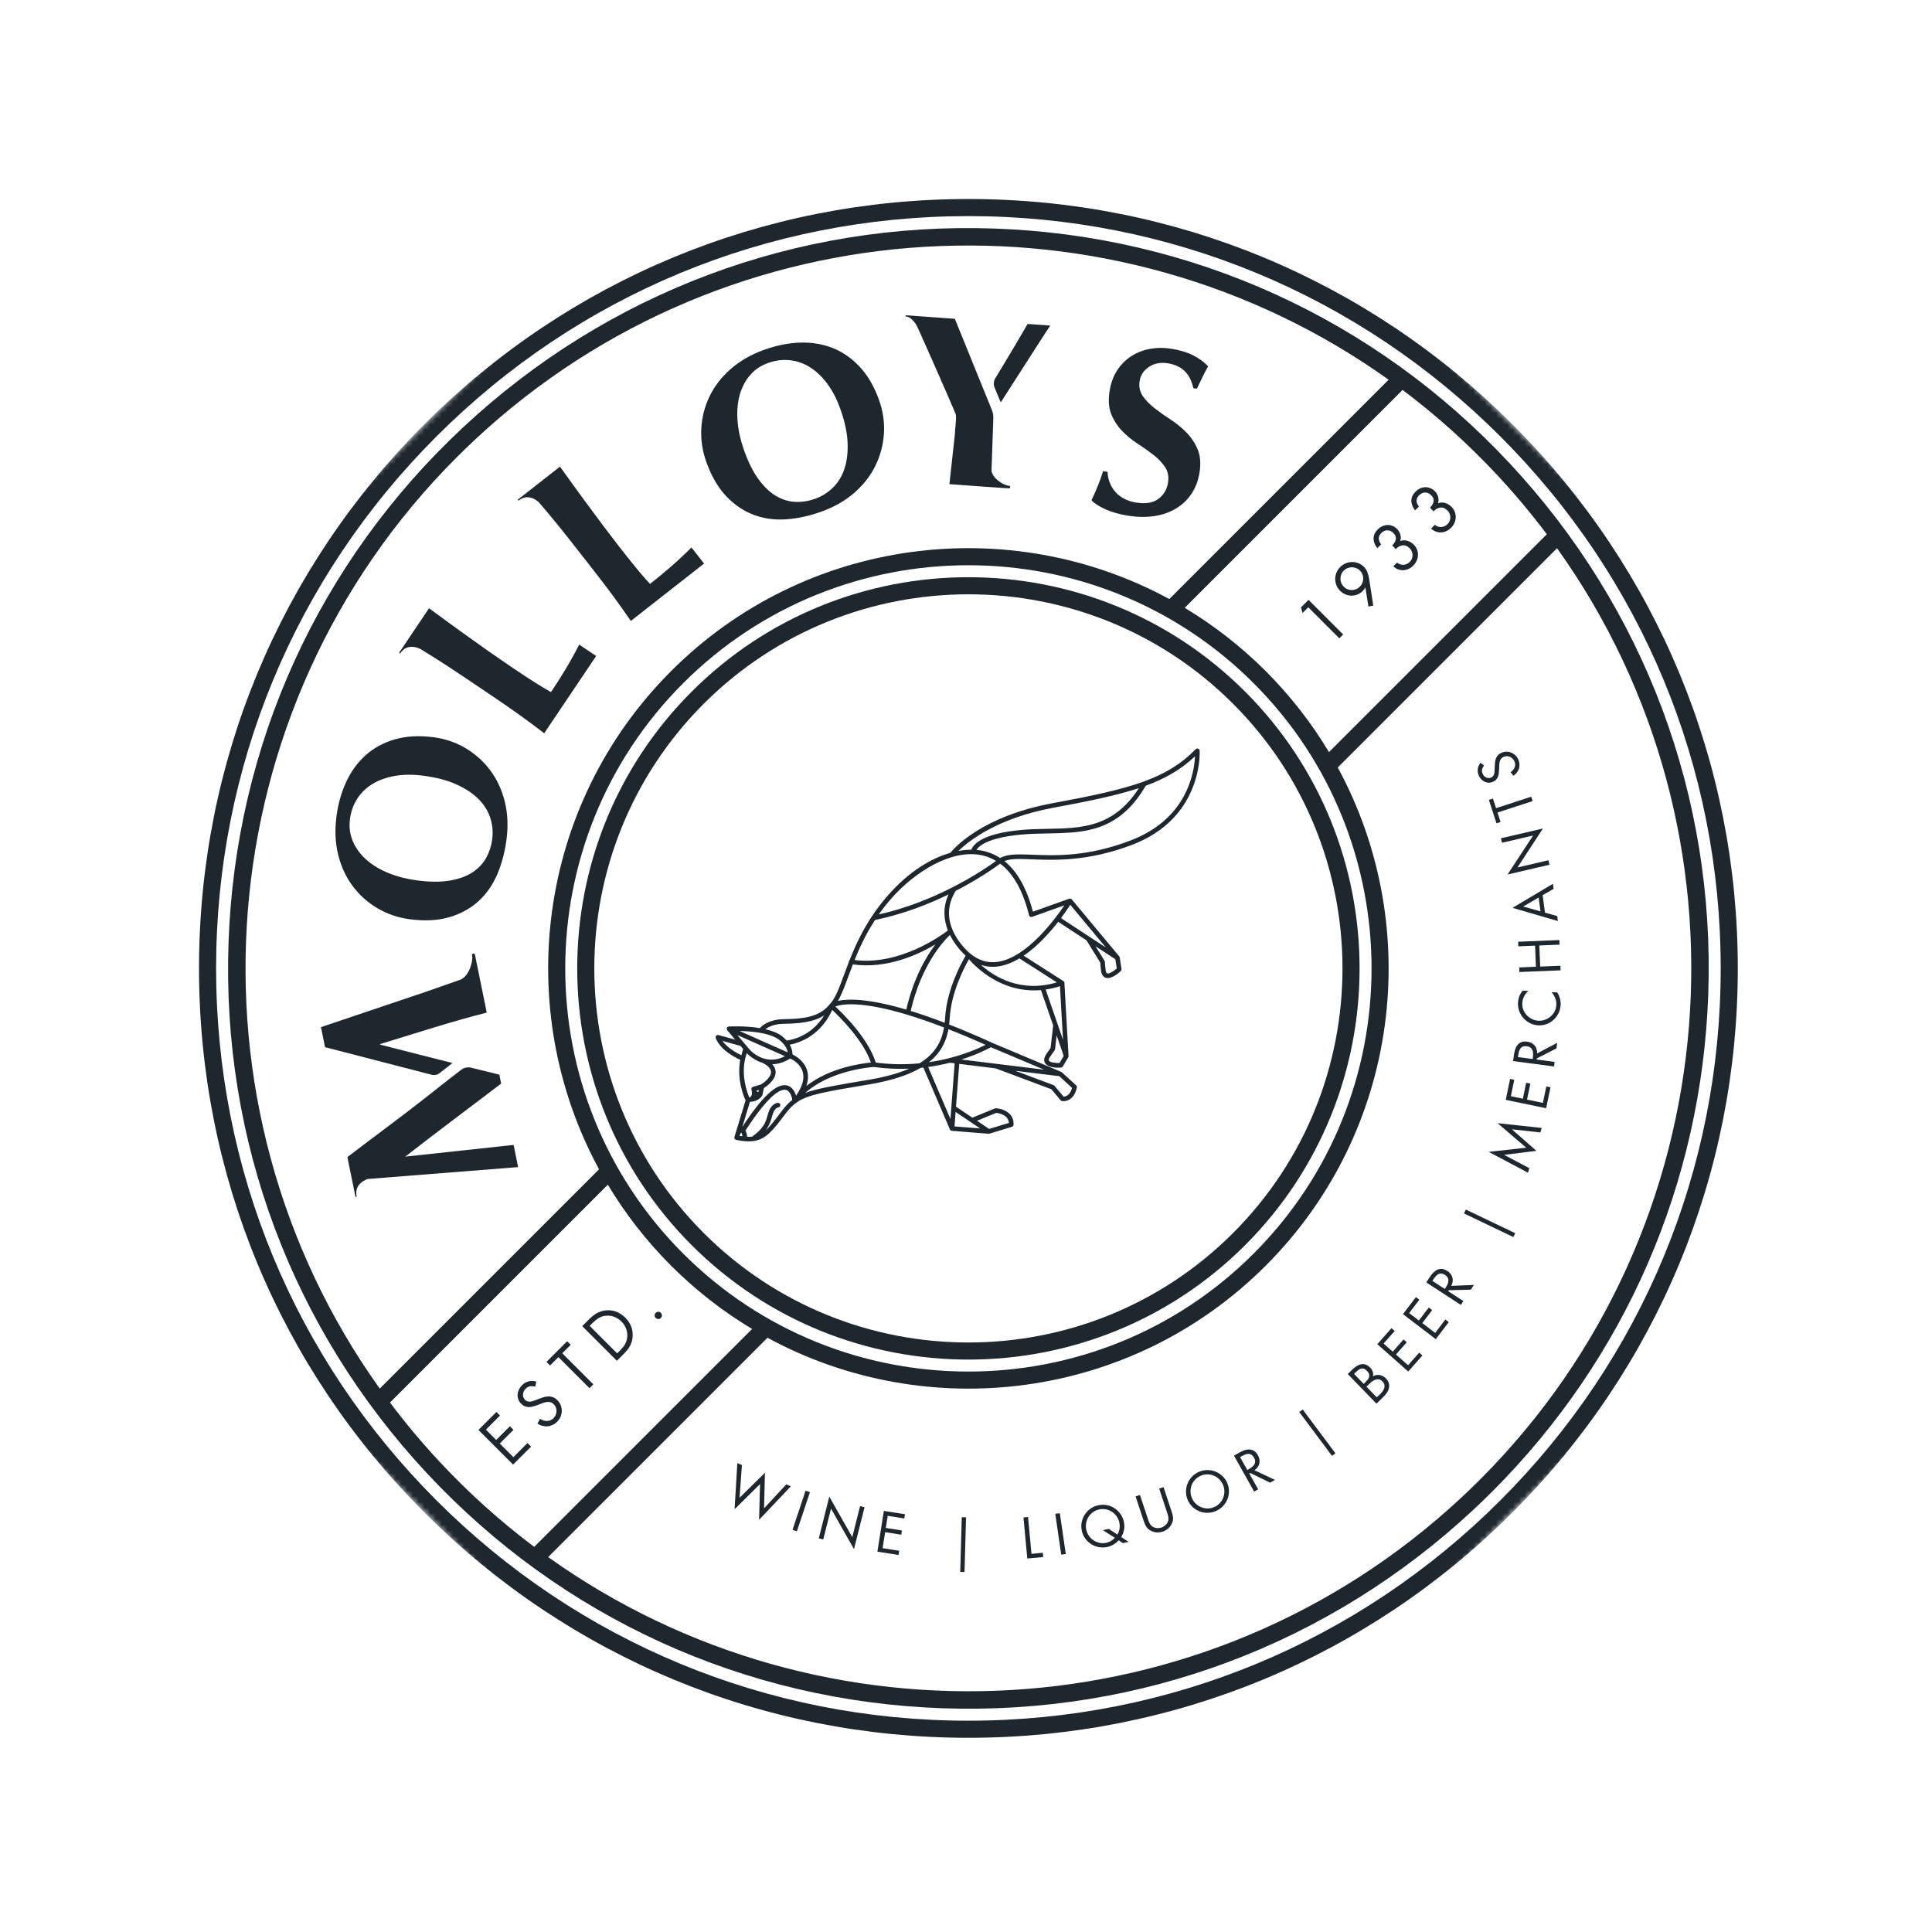 <svg xmlns="http://www.w3.org/2000/svg" fill="none" viewBox="0 0 339 339" height="339" width="339">
<g clip-path="url(#clip0_981_13741)">
<path fill="#1E272E" d="M138.766 260.799L137.965 260.452L134.063 264.671L134.221 258.42L129.765 262.807L130.179 257.074L129.378 256.728L128.894 264.816L133.362 260.401L133.191 266.679L138.766 260.799Z" clip-rule="evenodd" fill-rule="evenodd"></path>
<path fill="#1E272E" d="M141.352 261.568L139.061 268.434L139.826 268.689L142.117 261.823L141.352 261.568Z" clip-rule="evenodd" fill-rule="evenodd"></path>
<path fill="#1E272E" d="M151.694 264.479L150.912 264.282L149.543 269.718L145.514 262.606L143.671 269.922L144.452 270.119L145.815 264.711L149.846 271.815L151.694 264.479Z" clip-rule="evenodd" fill-rule="evenodd"></path>
<path fill="#1E272E" d="M155.086 265.111L153.954 272.26L157.661 272.847L157.779 272.108L154.867 271.647L155.312 268.84L158.138 269.288L158.255 268.548L155.429 268.101L155.765 265.977L158.677 266.438L158.794 265.698L155.086 265.111Z" clip-rule="evenodd" fill-rule="evenodd"></path>
<path fill="#1E272E" d="M168.491 275.812L169.24 275.833L169.509 266.237L168.761 266.216L168.491 275.812Z" clip-rule="evenodd" fill-rule="evenodd"></path>
<path fill="#1E272E" d="M180.387 266.184L179.585 266.259L180.255 273.466L183.046 273.207L182.977 272.461L180.988 272.646L180.387 266.184Z" clip-rule="evenodd" fill-rule="evenodd"></path>
<path fill="#1E272E" d="M185.166 265.632L186.211 272.795L187.009 272.679L185.965 265.516L185.166 265.632Z" clip-rule="evenodd" fill-rule="evenodd"></path>
<path fill="#1E272E" d="M195.918 266.048C196.148 266.37 196.308 266.732 196.398 267.132C196.569 267.893 196.456 268.604 196.061 269.264L194.557 268.264L193.527 268.496L195.617 269.826C195.435 270.038 195.213 270.223 194.949 270.38C194.686 270.537 194.423 270.645 194.162 270.705C193.762 270.795 193.368 270.801 192.98 270.725C192.592 270.648 192.237 270.507 191.915 270.3C191.594 270.094 191.318 269.831 191.089 269.512C190.86 269.193 190.7 268.834 190.611 268.434C190.52 268.034 190.51 267.64 190.58 267.25C190.65 266.86 190.784 266.504 190.983 266.18C191.183 265.856 191.442 265.579 191.76 265.345C192.078 265.114 192.44 264.952 192.846 264.86C193.252 264.769 193.649 264.76 194.036 264.834C194.424 264.908 194.776 265.048 195.096 265.255C195.414 265.462 195.688 265.727 195.918 266.048ZM194.185 264.097C193.695 264.004 193.194 264.014 192.682 264.13C192.176 264.244 191.721 264.446 191.318 264.737C190.914 265.028 190.583 265.378 190.325 265.787C190.066 266.196 189.889 266.645 189.795 267.132C189.701 267.618 189.711 268.114 189.826 268.62C189.939 269.126 190.143 269.579 190.436 269.978C190.729 270.378 191.08 270.704 191.487 270.957C191.896 271.21 192.344 271.381 192.833 271.471C193.322 271.561 193.82 271.549 194.326 271.436C194.682 271.355 195.038 271.211 195.395 271.003C195.751 270.794 196.052 270.549 196.296 270.263L197.029 270.768L198.031 270.543L196.731 269.704C196.988 269.272 197.156 268.834 197.237 268.389C197.317 267.945 197.302 267.476 197.191 266.983C197.077 266.477 196.873 266.023 196.579 265.619C196.285 265.217 195.935 264.885 195.529 264.625C195.123 264.366 194.675 264.19 194.185 264.097Z" clip-rule="evenodd" fill-rule="evenodd"></path>
<path fill="#1E272E" d="M204.749 265.287C204.794 265.42 204.839 265.557 204.886 265.697C204.932 265.837 204.967 265.978 204.992 266.122C205.015 266.266 205.025 266.408 205.022 266.551C205.019 266.694 204.989 266.835 204.935 266.975C204.841 267.222 204.689 267.439 204.478 267.626C204.267 267.814 204.037 267.95 203.789 268.033C203.533 268.117 203.258 268.145 202.963 268.119C202.667 268.092 202.408 267.998 202.186 267.835C202.071 267.752 201.972 267.655 201.887 267.545C201.804 267.435 201.731 267.315 201.668 267.188C201.606 267.06 201.552 266.929 201.508 266.796C201.463 266.662 201.42 266.531 201.378 266.404L200.022 262.313L199.256 262.566L200.682 266.867C200.746 267.062 200.816 267.246 200.891 267.42C200.965 267.595 201.052 267.756 201.152 267.905C201.252 268.054 201.371 268.188 201.508 268.307C201.645 268.427 201.814 268.535 202.015 268.63C202.322 268.785 202.652 268.869 203.004 268.884C203.356 268.899 203.696 268.852 204.024 268.744C204.37 268.628 204.683 268.45 204.964 268.209C205.245 267.968 205.462 267.68 205.614 267.346C205.701 267.162 205.762 266.984 205.796 266.811C205.83 266.638 205.84 266.466 205.827 266.295C205.814 266.123 205.786 265.953 205.743 265.781C205.7 265.611 205.647 265.431 205.584 265.243L204.159 260.942L203.394 261.195L204.749 265.287Z" clip-rule="evenodd" fill-rule="evenodd"></path>
<path fill="#1E272E" d="M214.577 260.488C214.743 260.862 214.83 261.246 214.837 261.639C214.843 262.031 214.78 262.406 214.645 262.765C214.51 263.122 214.31 263.448 214.045 263.742C213.779 264.035 213.46 264.265 213.086 264.431C212.712 264.598 212.327 264.682 211.931 264.683C211.536 264.684 211.16 264.615 210.803 264.476C210.448 264.336 210.126 264.133 209.839 263.865C209.551 263.597 209.324 263.277 209.157 262.902C208.99 262.528 208.903 262.143 208.894 261.747C208.887 261.352 208.949 260.975 209.081 260.619C209.212 260.263 209.412 259.939 209.678 259.649C209.944 259.358 210.268 259.129 210.648 258.959C211.028 258.79 211.415 258.703 211.81 258.699C212.203 258.695 212.577 258.764 212.93 258.904C213.284 259.045 213.605 259.25 213.894 259.521C214.182 259.792 214.41 260.114 214.577 260.488ZM211.8 257.947C211.303 257.955 210.818 258.064 210.343 258.275C209.87 258.486 209.464 258.774 209.125 259.138C208.787 259.503 208.53 259.911 208.357 260.363C208.184 260.815 208.099 261.289 208.102 261.785C208.106 262.28 208.213 262.766 208.424 263.239C208.635 263.713 208.923 264.116 209.29 264.451C209.656 264.786 210.064 265.036 210.513 265.204C210.963 265.372 211.436 265.451 211.934 265.443C212.431 265.436 212.917 265.326 213.39 265.115C213.864 264.904 214.27 264.617 214.608 264.252C214.947 263.888 215.204 263.482 215.38 263.036C215.556 262.59 215.643 262.119 215.639 261.623C215.635 261.127 215.528 260.643 215.317 260.169C215.106 259.695 214.817 259.292 214.451 258.957C214.086 258.623 213.676 258.369 213.224 258.196C212.772 258.022 212.297 257.939 211.8 257.947Z" clip-rule="evenodd" fill-rule="evenodd"></path>
<path fill="#1E272E" d="M220.043 255.79C220.182 256.036 220.246 256.258 220.237 256.458C220.228 256.657 220.17 256.84 220.065 257.005C219.96 257.171 219.82 257.319 219.643 257.451C219.468 257.583 219.28 257.704 219.079 257.817L218.861 257.94L217.588 255.671L217.797 255.553C218.009 255.435 218.218 255.332 218.423 255.246C218.628 255.16 218.826 255.114 219.016 255.106C219.206 255.099 219.389 255.146 219.564 255.25C219.74 255.353 219.899 255.533 220.043 255.79ZM219.222 254.335C218.935 254.328 218.64 254.377 218.337 254.485C218.035 254.593 217.732 254.732 217.431 254.9L216.518 255.412L220.061 261.725L220.764 261.33L219.209 258.559L219.384 258.46L222.848 260.16L223.711 259.676L220.114 257.974C220.58 257.654 220.866 257.259 220.972 256.788C221.079 256.317 220.994 255.836 220.718 255.345C220.518 254.988 220.29 254.732 220.035 254.578C219.78 254.424 219.509 254.344 219.222 254.335Z" clip-rule="evenodd" fill-rule="evenodd"></path>
<path fill="#1E272E" d="M233.726 255.455L234.326 255.007L228.578 247.318L227.978 247.766L233.726 255.455Z" clip-rule="evenodd" fill-rule="evenodd"></path>
<path fill="#1E272E" d="M242.916 242.988C242.958 243.187 242.949 243.383 242.889 243.574C242.829 243.766 242.733 243.951 242.599 244.13C242.464 244.309 242.317 244.476 242.156 244.632L241.576 245.192L239.761 243.316L240.264 242.828C240.42 242.677 240.593 242.531 240.78 242.389C240.968 242.248 241.161 242.143 241.359 242.077C241.557 242.01 241.759 241.994 241.964 242.032C242.169 242.069 242.37 242.189 242.566 242.391C242.758 242.589 242.874 242.787 242.916 242.988ZM237.584 241.067L237.811 240.848C237.991 240.674 238.162 240.524 238.324 240.398C238.487 240.272 238.65 240.187 238.814 240.144C238.977 240.101 239.145 240.109 239.316 240.166C239.487 240.223 239.668 240.35 239.859 240.548C240.055 240.75 240.178 240.941 240.227 241.121C240.276 241.3 240.275 241.474 240.222 241.64C240.17 241.807 240.077 241.97 239.946 242.128C239.815 242.287 239.666 242.445 239.5 242.606L239.28 242.82L237.584 241.067ZM242.112 241.281C241.911 241.243 241.709 241.242 241.503 241.274C241.3 241.307 241.102 241.381 240.91 241.495C240.969 241.207 240.956 240.936 240.873 240.683C240.788 240.431 240.643 240.198 240.439 239.987C240.181 239.721 239.918 239.542 239.653 239.452C239.387 239.361 239.122 239.338 238.857 239.381C238.591 239.424 238.33 239.526 238.075 239.684C237.818 239.843 237.573 240.036 237.339 240.263L236.483 241.091L241.518 246.291L242.725 245.122C242.982 244.874 243.198 244.613 243.372 244.343C243.547 244.072 243.662 243.795 243.719 243.513C243.775 243.231 243.763 242.951 243.681 242.674C243.6 242.396 243.435 242.129 243.185 241.871C243.034 241.715 242.867 241.587 242.685 241.487C242.504 241.387 242.313 241.318 242.112 241.281Z" clip-rule="evenodd" fill-rule="evenodd"></path>
<path fill="#1E272E" d="M247.071 239.552L244.941 237.67L246.836 235.526L246.275 235.03L244.38 237.174L242.769 235.751L244.72 233.542L244.159 233.046L241.674 235.859L247.098 240.652L249.583 237.839L249.022 237.343L247.071 239.552Z" clip-rule="evenodd" fill-rule="evenodd"></path>
<path fill="#1E272E" d="M251.824 233.879L249.563 232.157L251.297 229.882L250.701 229.428L248.967 231.703L247.257 230.401L249.042 228.056L248.446 227.602L246.172 230.588L251.931 234.974L254.205 231.988L253.61 231.534L251.824 233.879Z" clip-rule="evenodd" fill-rule="evenodd"></path>
<path fill="#1E272E" d="M253.65 225.964L253.514 226.173L251.334 224.753L251.465 224.552C251.597 224.349 251.735 224.161 251.877 223.99C252.019 223.819 252.172 223.685 252.337 223.591C252.503 223.496 252.686 223.453 252.89 223.464C253.093 223.474 253.318 223.559 253.565 223.72C253.801 223.874 253.961 224.041 254.046 224.222C254.13 224.404 254.164 224.591 254.147 224.787C254.131 224.982 254.075 225.179 253.981 225.377C253.886 225.576 253.776 225.771 253.65 225.964ZM254.85 224.174C254.727 223.707 254.428 223.321 253.957 223.013C253.613 222.79 253.293 222.669 252.995 222.65C252.698 222.632 252.42 222.686 252.163 222.812C251.905 222.939 251.667 223.12 251.448 223.355C251.229 223.591 251.026 223.854 250.837 224.144L250.266 225.02L256.332 228.971L256.772 228.295L254.109 226.561L254.219 226.392L258.076 226.292L258.616 225.464L254.64 225.624C254.904 225.123 254.974 224.64 254.85 224.174Z" clip-rule="evenodd" fill-rule="evenodd"></path>
<path fill="#1E272E" d="M256.882 212.917L265.541 217.06L265.865 216.383L257.204 212.241L256.882 212.917Z" clip-rule="evenodd" fill-rule="evenodd"></path>
<path fill="#1E272E" d="M267.804 201.384L261.222 202.115L268.105 205.765L268.347 204.976L263.941 202.648L263.946 202.63L269.593 201.934L265.313 198.179L265.319 198.16L270.272 198.709L270.515 197.919L262.77 197.076L267.804 201.384Z" clip-rule="evenodd" fill-rule="evenodd"></path>
<path fill="#1E272E" d="M270.725 193.518L267.943 192.94L268.526 190.139L267.792 189.986L267.21 192.787L265.105 192.35L265.704 189.465L264.972 189.311L264.208 192.987L271.295 194.46L272.058 190.785L271.325 190.633L270.725 193.518Z" clip-rule="evenodd" fill-rule="evenodd"></path>
<path fill="#1E272E" d="M268.903 184.298C268.973 184.482 269.007 184.683 269.007 184.903C269.007 185.122 268.992 185.346 268.962 185.574L268.929 185.821L266.35 185.48L266.381 185.242C266.413 185.001 266.457 184.773 266.51 184.557C266.565 184.342 266.647 184.155 266.754 183.999C266.862 183.842 267.01 183.725 267.198 183.646C267.386 183.568 267.626 183.548 267.918 183.586C268.197 183.623 268.414 183.705 268.568 183.832C268.722 183.959 268.834 184.115 268.903 184.298ZM269.274 183.442C268.96 183.074 268.525 182.853 267.967 182.779C267.56 182.725 267.219 182.754 266.943 182.867C266.667 182.978 266.439 183.147 266.261 183.371C266.083 183.597 265.946 183.863 265.851 184.17C265.755 184.476 265.685 184.801 265.639 185.144L265.501 186.181L272.677 187.132L272.784 186.332L269.633 185.915L269.66 185.715L273.097 183.963L273.226 182.982L269.708 184.84C269.731 184.275 269.586 183.809 269.274 183.442Z" clip-rule="evenodd" fill-rule="evenodd"></path>
<path fill="#1E272E" d="M272.884 175.123C273.042 175.512 273.109 175.911 273.088 176.32C273.068 176.723 272.968 177.099 272.787 177.449C272.606 177.799 272.371 178.099 272.082 178.35C271.794 178.602 271.466 178.795 271.097 178.931C270.729 179.066 270.346 179.124 269.949 179.103C269.552 179.084 269.178 178.988 268.824 178.816C268.471 178.645 268.163 178.421 267.902 178.145C267.641 177.869 267.437 177.55 267.292 177.186C267.147 176.824 267.084 176.441 267.104 176.038C267.126 175.617 267.231 175.219 267.419 174.848C267.608 174.476 267.86 174.154 268.174 173.881L267.177 173.831C266.672 174.44 266.399 175.147 266.359 175.953C266.333 176.471 266.408 176.963 266.583 177.43C266.758 177.897 267.008 178.31 267.332 178.669C267.657 179.028 268.043 179.318 268.49 179.539C268.937 179.76 269.42 179.884 269.938 179.91C270.449 179.936 270.934 179.86 271.395 179.681C271.857 179.502 272.263 179.251 272.616 178.925C272.969 178.6 273.254 178.214 273.472 177.767C273.689 177.32 273.812 176.841 273.838 176.329C273.857 175.946 273.813 175.565 273.708 175.188C273.602 174.812 273.445 174.461 273.237 174.137L272.24 174.086C272.513 174.388 272.727 174.734 272.884 175.123Z" clip-rule="evenodd" fill-rule="evenodd"></path>
<path fill="#1E272E" d="M269.503 169.631L266.568 169.752L266.6 170.557L273.833 170.261L273.8 169.455L270.251 169.601L270.1 165.898L273.648 165.752L273.615 164.946L266.382 165.243L266.416 166.049L269.351 165.928L269.503 169.631Z" clip-rule="evenodd" fill-rule="evenodd"></path>
<path fill="#1E272E" d="M267.266 159.066L269.982 157.486L270.303 159.914L267.266 159.066ZM273.239 160.735L271.088 160.139L270.682 157.074L272.607 155.958L272.49 155.073L265.398 159.295L273.356 161.611L273.239 160.735Z" clip-rule="evenodd" fill-rule="evenodd"></path>
<path fill="#1E272E" d="M271.877 151.733L271.694 150.947L266.262 152.212L270.733 145.375L263.364 147.091L263.547 147.876L269.007 146.605L264.528 153.444L271.877 151.733Z" clip-rule="evenodd" fill-rule="evenodd"></path>
<path fill="#1E272E" d="M262.757 142.571L268.929 140.563L268.679 139.796L262.508 141.805L261.962 140.125L261.249 140.356L262.585 144.464L263.298 144.233L262.757 142.571Z" clip-rule="evenodd" fill-rule="evenodd"></path>
<path fill="#1E272E" d="M261.148 137.334C261.399 137.35 261.655 137.304 261.917 137.199C262.16 137.099 262.353 136.976 262.497 136.827C262.64 136.679 262.75 136.512 262.826 136.325C262.903 136.139 262.955 135.937 262.983 135.718C263.011 135.499 263.03 135.274 263.04 135.041L263.052 134.56C263.06 134.378 263.071 134.196 263.085 134.019C263.099 133.841 263.132 133.673 263.186 133.516C263.24 133.359 263.321 133.218 263.428 133.092C263.536 132.964 263.687 132.861 263.882 132.782C264.072 132.705 264.263 132.673 264.454 132.684C264.646 132.696 264.825 132.743 264.993 132.823C265.16 132.903 265.31 133.013 265.443 133.153C265.576 133.293 265.678 133.451 265.75 133.629C265.823 133.807 265.858 133.986 265.855 134.166C265.853 134.347 265.819 134.519 265.753 134.68C265.687 134.841 265.595 134.991 265.475 135.13C265.355 135.268 265.214 135.384 265.051 135.478L265.552 136.124C265.792 135.964 265.993 135.779 266.156 135.568C266.318 135.356 266.439 135.13 266.516 134.888C266.594 134.645 266.627 134.391 266.616 134.126C266.605 133.861 266.545 133.596 266.437 133.329C266.318 133.039 266.154 132.787 265.945 132.576C265.734 132.364 265.498 132.199 265.236 132.082C264.974 131.964 264.694 131.901 264.397 131.894C264.101 131.887 263.804 131.943 263.508 132.064C263.241 132.172 263.029 132.309 262.871 132.473C262.714 132.637 262.593 132.823 262.507 133.03C262.422 133.238 262.364 133.46 262.333 133.697C262.302 133.935 262.283 134.182 262.277 134.44L262.262 134.964C262.255 135.099 262.246 135.24 262.238 135.389C262.229 135.537 262.204 135.679 262.162 135.813C262.12 135.948 262.058 136.071 261.976 136.185C261.894 136.297 261.782 136.382 261.639 136.44C261.486 136.503 261.333 136.531 261.181 136.523C261.03 136.516 260.887 136.479 260.752 136.412C260.619 136.346 260.499 136.256 260.395 136.143C260.29 136.031 260.207 135.9 260.147 135.751C260.032 135.467 260.001 135.212 260.058 134.985C260.114 134.758 260.23 134.53 260.406 134.299L259.781 133.859C259.522 134.171 259.363 134.516 259.305 134.891C259.247 135.268 259.295 135.642 259.446 136.016C259.548 136.265 259.684 136.486 259.856 136.678C260.028 136.871 260.223 137.025 260.442 137.14C260.661 137.254 260.897 137.319 261.148 137.334Z" clip-rule="evenodd" fill-rule="evenodd"></path>
<mask height="382" width="382" y="-21" x="-21" maskUnits="userSpaceOnUse" style="mask-type:luminance" id="mask0_981_13741">
<path fill="white" d="M-21 169.922L169.922 -21L360.844 169.922L169.922 360.844L-21 169.922Z"></path>
</mask>
<g mask="url(#mask0_981_13741)">
<path fill="#1E272E" d="M301.924 169.922C301.924 205.181 288.194 238.33 263.262 263.262C238.33 288.194 205.181 301.924 169.922 301.924C134.662 301.924 101.514 288.193 76.582 263.262C51.651 238.33 37.92 205.181 37.919 169.922C37.92 134.663 51.65 101.514 76.582 76.582C101.514 51.65 134.662 37.92 169.922 37.919C205.181 37.92 238.33 51.65 263.262 76.582C288.193 101.514 301.924 134.663 301.924 169.922ZM169.922 34.92C133.861 34.919 99.959 48.962 74.461 74.461C48.962 99.96 34.92 133.861 34.92 169.922C34.919 205.982 48.962 239.884 74.461 265.383C99.959 290.881 133.861 304.924 169.922 304.924C205.983 304.924 239.885 290.882 265.383 265.383C290.882 239.885 304.924 205.982 304.924 169.922C304.924 133.862 290.882 99.959 265.383 74.461C239.885 48.962 205.982 34.919 169.922 34.92Z" clip-rule="evenodd" fill-rule="evenodd"></path>
</g>
<path fill="#1E272E" d="M262.73 83.376C265.841 86.712 268.731 90.176 271.413 93.743L233.188 131.968C230.149 126.9 226.451 122.119 222.087 117.755C217.723 113.391 212.943 109.694 207.874 106.654L246.107 68.421C251.98 72.834 257.549 77.82 262.73 83.376ZM259.694 259.613C258.642 260.665 257.563 261.707 256.467 262.73C211.616 304.555 144.271 307.561 96.185 273.213L134.669 234.73C162.646 249.931 198.454 245.72 222.087 222.087C245.72 198.453 249.931 162.646 234.73 134.669L273.208 96.191C308.837 146.028 303.816 215.497 259.694 259.613ZM77.112 256.466C74.001 253.13 71.111 249.666 68.429 246.098L106.654 207.874C109.694 212.943 113.391 217.723 117.755 222.087C122.119 226.451 126.9 230.149 131.968 233.188L93.736 271.421C87.862 267.007 82.293 262.023 77.112 256.466ZM219.966 119.876C247.561 147.471 247.56 192.371 219.966 219.965C192.371 247.56 147.471 247.56 119.876 219.966C92.281 192.371 92.281 147.471 119.876 119.876C147.471 92.281 192.371 92.281 219.966 119.876ZM80.148 80.228C81.2 79.177 82.279 78.134 83.375 77.112C128.227 35.287 195.572 32.281 243.657 66.628L205.174 105.112C177.195 89.911 141.388 94.121 117.755 117.755C94.122 141.388 89.91 177.196 105.112 205.173L66.634 243.651C31.005 193.815 36.029 124.348 80.148 80.228ZM174.455 40.1C139.778 38.889 106.706 51.254 81.33 74.918C55.946 98.575 41.311 130.711 40.1 165.388C38.89 200.064 51.255 233.137 74.918 258.512C98.582 283.888 130.712 298.531 165.388 299.742C200.064 300.953 233.137 288.588 258.512 264.924C259.65 263.864 260.762 262.79 261.856 261.696C285.172 238.38 298.585 207.577 299.742 174.454C300.953 139.778 288.588 106.706 264.924 81.329C241.26 55.953 209.131 41.311 174.455 40.1Z" clip-rule="evenodd" fill-rule="evenodd"></path>
<path fill="#1E272E" d="M216.358 216.358C190.752 241.964 149.089 241.964 123.484 216.359C97.879 190.753 97.879 149.091 123.484 123.485C149.09 97.879 190.753 97.879 216.358 123.485C241.963 149.09 241.963 190.753 216.358 216.358ZM121.363 121.364C94.588 148.139 94.588 191.705 121.363 218.48C148.138 245.255 191.704 245.255 218.479 218.48C245.254 191.704 245.254 148.138 218.48 121.364C191.704 94.588 148.138 94.588 121.363 121.364Z" clip-rule="evenodd" fill-rule="evenodd"></path>
<path fill="#1E272E" d="M90.031 256.982L93.183 253.83L92.555 253.202L90.08 255.677L87.693 253.29L90.096 250.888L89.467 250.259L87.065 252.662L85.259 250.856L87.733 248.381L87.105 247.752L83.953 250.904L90.031 256.982Z" clip-rule="evenodd" fill-rule="evenodd"></path>
<path fill="#1E272E" d="M96.275 245.024C96.008 245.027 95.739 245.067 95.465 245.141C95.191 245.217 94.911 245.31 94.626 245.423L94.046 245.649C93.895 245.703 93.737 245.759 93.57 245.818C93.404 245.877 93.237 245.915 93.071 245.931C92.904 245.947 92.74 245.936 92.579 245.899C92.418 245.861 92.273 245.778 92.144 245.649C92.004 245.509 91.903 245.355 91.841 245.185C91.779 245.016 91.754 244.843 91.765 244.666C91.775 244.488 91.819 244.317 91.894 244.15C91.969 243.983 92.074 243.833 92.208 243.698C92.466 243.44 92.732 243.29 93.006 243.247C93.28 243.204 93.584 243.226 93.917 243.311L94.11 242.424C93.648 242.285 93.199 242.27 92.76 242.38C92.322 242.49 91.933 242.715 91.595 243.053C91.369 243.279 91.191 243.53 91.059 243.807C90.928 244.084 90.85 244.369 90.825 244.661C90.802 244.954 90.839 245.242 90.939 245.524C91.038 245.807 91.206 246.065 91.443 246.302C91.663 246.522 91.887 246.677 92.115 246.765C92.343 246.854 92.578 246.897 92.817 246.894C93.056 246.892 93.302 246.855 93.554 246.785C93.807 246.716 94.062 246.632 94.32 246.536L94.852 246.326C95.056 246.251 95.259 246.18 95.46 246.112C95.662 246.045 95.861 246.005 96.057 245.991C96.254 245.978 96.445 246.001 96.634 246.06C96.822 246.12 97.004 246.237 97.182 246.415C97.354 246.587 97.477 246.78 97.552 246.995C97.628 247.21 97.66 247.428 97.649 247.648C97.638 247.869 97.587 248.084 97.496 248.293C97.405 248.503 97.278 248.688 97.117 248.849C96.956 249.011 96.776 249.132 96.577 249.212C96.379 249.292 96.176 249.334 95.969 249.336C95.762 249.339 95.555 249.307 95.347 249.241C95.141 249.173 94.949 249.073 94.771 248.938L94.296 249.784C94.581 249.972 94.877 250.107 95.183 250.187C95.489 250.268 95.793 250.295 96.093 250.268C96.394 250.241 96.687 250.16 96.972 250.026C97.257 249.892 97.52 249.703 97.762 249.462C98.025 249.198 98.225 248.902 98.359 248.575C98.493 248.247 98.564 247.913 98.572 247.572C98.58 247.23 98.52 246.897 98.391 246.567C98.261 246.24 98.063 245.942 97.794 245.673C97.552 245.432 97.305 245.262 97.053 245.166C96.8 245.069 96.541 245.022 96.275 245.024Z" clip-rule="evenodd" fill-rule="evenodd"></path>
<path fill="#1E272E" d="M96.517 239.597L97.984 238.13L103.434 243.58L104.111 242.903L98.661 237.453L100.144 235.97L99.516 235.341L95.889 238.969L96.517 239.597Z" clip-rule="evenodd" fill-rule="evenodd"></path>
<path fill="#1E272E" d="M109.824 233.046C110.004 233.479 110.086 233.94 110.07 234.429C110.059 234.697 110.022 234.948 109.957 235.178C109.893 235.409 109.804 235.627 109.691 235.831C109.578 236.036 109.444 236.232 109.288 236.419C109.132 236.608 108.963 236.793 108.78 236.976L108.288 237.468L103.467 232.647L103.959 232.155C104.319 231.795 104.69 231.497 105.072 231.261C105.453 231.024 105.908 230.89 106.434 230.858C106.929 230.826 107.4 230.902 107.849 231.088C108.297 231.273 108.696 231.54 109.046 231.89C109.384 232.228 109.644 232.613 109.824 233.046ZM106.41 229.915C106.082 229.941 105.777 229.999 105.495 230.087C105.213 230.176 104.948 230.291 104.701 230.43C104.454 230.57 104.216 230.736 103.988 230.927C103.759 231.117 103.532 231.325 103.306 231.551L102.162 232.695L108.24 238.773L109.368 237.645C109.605 237.408 109.82 237.174 110.013 236.943C110.207 236.713 110.373 236.471 110.513 236.218C110.652 235.966 110.764 235.698 110.847 235.416C110.931 235.134 110.983 234.821 111.004 234.477C111.042 233.837 110.951 233.246 110.731 232.703C110.511 232.161 110.177 231.666 109.731 231.221C109.274 230.764 108.769 230.419 108.216 230.188C107.663 229.958 107.06 229.866 106.41 229.915Z" clip-rule="evenodd" fill-rule="evenodd"></path>
<path fill="#1E272E" d="M115.056 230.362C114.933 230.485 114.87 230.634 114.867 230.809C114.865 230.983 114.925 231.132 115.049 231.256C115.173 231.38 115.324 231.443 115.504 231.446C115.684 231.448 115.836 231.388 115.959 231.264C116.083 231.141 116.144 230.989 116.141 230.809C116.138 230.629 116.075 230.477 115.951 230.353C115.827 230.23 115.679 230.169 115.504 230.172C115.33 230.175 115.18 230.238 115.056 230.362Z" clip-rule="evenodd" fill-rule="evenodd"></path>
<path fill="#1E272E" d="M228.548 107.566L229.556 106.558L235.006 112.008L235.683 111.331L229.605 105.253L228.275 106.583L228.548 107.566Z" clip-rule="evenodd" fill-rule="evenodd"></path>
<path fill="#1E272E" d="M239.064 100.784C239.158 101.029 239.204 101.278 239.201 101.534C239.199 101.789 239.147 102.039 239.048 102.283C238.949 102.528 238.802 102.747 238.609 102.941C238.41 103.14 238.188 103.288 237.944 103.388C237.699 103.487 237.449 103.538 237.194 103.541C236.939 103.543 236.69 103.496 236.448 103.4C236.206 103.303 235.986 103.155 235.787 102.956C235.594 102.763 235.447 102.544 235.348 102.3C235.249 102.055 235.199 101.804 235.199 101.546C235.199 101.288 235.247 101.036 235.344 100.788C235.44 100.54 235.588 100.318 235.787 100.119C235.981 99.925 236.201 99.78 236.448 99.683C236.695 99.587 236.948 99.538 237.206 99.539C237.464 99.538 237.716 99.587 237.964 99.683C238.211 99.781 238.431 99.925 238.625 100.119C238.824 100.318 238.97 100.54 239.064 100.784ZM237.242 98.616C236.863 98.618 236.493 98.694 236.13 98.842C235.767 98.989 235.443 99.205 235.158 99.49C234.873 99.775 234.657 100.099 234.51 100.462C234.362 100.824 234.286 101.195 234.284 101.574C234.281 101.953 234.35 102.322 234.489 102.683C234.629 103.043 234.844 103.367 235.134 103.658C235.408 103.932 235.718 104.142 236.061 104.287C236.405 104.432 236.757 104.507 237.117 104.512C237.477 104.518 237.829 104.453 238.173 104.319C238.517 104.184 238.829 103.978 239.108 103.698C239.199 103.607 239.283 103.51 239.358 103.407C239.434 103.305 239.498 103.201 239.552 103.093L239.584 103.094L240.108 106.423L240.962 106.261L240.221 101.489C240.156 101.113 240.06 100.751 239.93 100.401C239.802 100.053 239.6 99.74 239.326 99.466C239.036 99.176 238.71 98.961 238.351 98.821C237.991 98.681 237.621 98.613 237.242 98.616Z" clip-rule="evenodd" fill-rule="evenodd"></path>
<path fill="#1E272E" d="M245.693 94.935C245.816 94.564 245.823 94.186 245.713 93.802C245.603 93.419 245.414 93.092 245.145 92.823C244.898 92.576 244.628 92.395 244.335 92.279C244.042 92.164 243.746 92.11 243.448 92.118C243.149 92.126 242.854 92.195 242.561 92.327C242.269 92.459 242.001 92.646 241.759 92.888C241.259 93.387 241.012 93.928 241.017 94.508C241.023 95.089 241.243 95.644 241.678 96.176L242.348 95.507C242.084 95.191 241.946 94.859 241.932 94.512C241.919 94.166 242.066 93.839 242.372 93.533C242.695 93.21 243.049 93.049 243.436 93.049C243.823 93.049 244.178 93.21 244.5 93.532C244.693 93.726 244.82 93.917 244.879 94.105C244.938 94.293 244.948 94.479 244.911 94.661C244.874 94.844 244.799 95.024 244.686 95.201C244.572 95.379 244.438 95.55 244.283 95.717L244.911 96.346C245.272 95.965 245.669 95.746 246.104 95.693C246.539 95.64 246.95 95.805 247.337 96.192C247.504 96.359 247.632 96.546 247.72 96.752C247.809 96.96 247.855 97.172 247.857 97.39C247.86 97.607 247.821 97.821 247.741 98.031C247.66 98.24 247.536 98.428 247.37 98.595C247.213 98.751 247.042 98.872 246.854 98.958C246.665 99.043 246.473 99.092 246.273 99.103C246.075 99.114 245.877 99.088 245.681 99.026C245.485 98.965 245.306 98.859 245.145 98.708L244.484 99.369C244.742 99.616 245.022 99.795 245.326 99.905C245.629 100.015 245.936 100.063 246.245 100.05C246.554 100.036 246.858 99.962 247.156 99.824C247.454 99.687 247.726 99.495 247.974 99.248C248.232 98.99 248.432 98.701 248.575 98.381C248.717 98.062 248.794 97.737 248.804 97.41C248.815 97.082 248.76 96.758 248.639 96.439C248.518 96.119 248.323 95.824 248.055 95.556C247.743 95.244 247.379 95.022 246.962 94.891C246.546 94.76 246.123 94.774 245.693 94.935Z" clip-rule="evenodd" fill-rule="evenodd"></path>
<path fill="#1E272E" d="M252.322 88.306C252.445 87.936 252.452 87.558 252.342 87.174C252.232 86.79 252.043 86.463 251.774 86.194C251.527 85.947 251.256 85.766 250.964 85.65C250.671 85.535 250.375 85.481 250.077 85.489C249.778 85.497 249.483 85.567 249.19 85.698C248.898 85.83 248.63 86.017 248.388 86.259C247.888 86.758 247.641 87.299 247.646 87.879C247.652 88.46 247.872 89.015 248.307 89.547L248.976 88.878C248.713 88.562 248.575 88.23 248.561 87.883C248.548 87.537 248.695 87.21 249.001 86.904C249.323 86.581 249.678 86.421 250.065 86.42C250.452 86.42 250.807 86.581 251.129 86.903C251.322 87.097 251.449 87.288 251.508 87.476C251.567 87.665 251.577 87.85 251.54 88.032C251.503 88.215 251.427 88.395 251.315 88.572C251.201 88.75 251.067 88.922 250.912 89.088L251.54 89.717C251.9 89.336 252.298 89.118 252.733 89.064C253.168 89.011 253.579 89.177 253.966 89.564C254.133 89.73 254.261 89.917 254.349 90.124C254.438 90.331 254.484 90.544 254.486 90.761C254.488 90.978 254.449 91.192 254.37 91.402C254.289 91.611 254.165 91.799 253.998 91.966C253.842 92.122 253.67 92.243 253.483 92.329C253.294 92.415 253.102 92.463 252.902 92.474C252.704 92.485 252.505 92.459 252.31 92.398C252.114 92.336 251.935 92.23 251.774 92.079L251.113 92.74C251.371 92.987 251.651 93.166 251.955 93.276C252.258 93.386 252.564 93.434 252.874 93.421C253.183 93.407 253.487 93.333 253.785 93.195C254.083 93.058 254.355 92.866 254.603 92.619C254.861 92.361 255.061 92.072 255.204 91.752C255.346 91.433 255.423 91.108 255.433 90.781C255.444 90.454 255.389 90.129 255.268 89.81C255.147 89.49 254.952 89.195 254.684 88.927C254.372 88.615 254.008 88.393 253.591 88.262C253.175 88.131 252.752 88.145 252.322 88.306Z" clip-rule="evenodd" fill-rule="evenodd"></path>
<path fill="#1E272E" d="M208.553 137.911C206.801 142.347 203.372 145.566 198.361 147.48C190.825 150.359 185.205 150.137 181.101 149.975C178.605 149.877 176.762 149.815 175.509 150.556C174.645 149.992 173.707 149.585 172.694 149.338C172.274 149.235 171.813 149.167 171.328 149.127C171.769 148.423 173.397 146.954 179.35 146.428C180.849 146.295 182.367 146.267 183.835 146.241C188.952 146.146 193.843 146.058 198.033 141.868C199.086 140.815 200.093 139.496 201.05 137.861C204.538 136.581 207.253 135.001 209.686 132.707C209.634 133.804 209.409 135.746 208.553 137.911ZM180.566 160.596C180.593 160.707 180.666 160.8 180.767 160.855C180.868 160.909 180.986 160.918 181.094 160.879L186.762 158.855C185.061 161.38 180.222 167.91 175.211 168.747C173.401 169.049 171.722 168.564 170.221 167.305L170.219 167.304L170.214 167.299C170.198 167.287 168.628 166.013 167.541 164C166.124 161.376 166.177 158.792 167.685 156.319C171.85 154.176 174.687 152.14 175.491 151.542C177.795 153.259 179.498 156.284 180.566 160.596ZM194.037 166.253L186.168 161.1C186.918 160.098 187.477 159.259 187.797 158.76L194.037 166.253ZM195.952 169.932C195.428 170.393 194.627 170.919 194.264 170.797C194.106 170.743 194.035 170.489 194.004 170.287C193.934 169.844 193.862 168.77 193.862 168.758C193.858 168.693 193.837 168.629 193.802 168.573L192.233 166.038L195.705 168.312L195.952 169.932ZM185.44 172.374C179.106 174.265 174.484 171.413 172.103 169.299C173.131 169.646 174.214 169.733 175.345 169.544C176.553 169.342 177.739 168.845 178.873 168.17L185.44 172.374ZM186.521 182.443L183.474 173.629C184.283 173.512 185.121 173.32 185.987 173.044L186.521 182.443ZM186.646 185.279L185.903 186.527C185.188 186.547 184.249 186.425 184.055 186.111C183.968 185.969 184.076 185.729 184.182 185.552C184.412 185.168 185.045 184.297 185.051 184.288C185.092 184.232 185.118 184.167 185.126 184.097L185.408 181.697L186.646 185.279ZM169.439 167.694C168.719 168.904 166.124 173.579 165.839 178.589C165.822 178.885 165.797 179.176 165.765 179.463C163.548 178.614 161.566 177.931 159.795 177.385C161.64 169.374 165.47 165.206 166.679 164.055C167.587 165.88 168.885 167.186 169.439 167.694ZM172.934 183.335C171.495 184.068 167.918 185.667 162.999 186.382C163.318 186.127 163.612 185.867 163.878 185.6C165.395 184.083 166.096 182.366 166.42 180.589C168.404 181.368 170.562 182.271 172.934 183.335ZM183.216 187.694L182.245 187.575L168.682 185.907C171.463 185.029 173.299 184.069 173.863 183.755L183.216 187.694ZM188.109 190.877C187.727 192.283 186.936 192.42 186.62 192.417L185.027 190.521C184.983 190.468 184.925 190.427 184.86 190.402L178.136 187.884L183.885 188.591L185.876 188.835L188.109 190.877ZM166.771 196.343L162.855 187.215C164.239 187.024 165.525 186.765 166.692 186.471C166.701 186.473 166.708 186.479 166.718 186.48L167.508 186.577L166.771 196.343ZM171.986 198.005L167.483 197.647L167.675 195.109L171.986 198.005ZM153.663 186.443C152.365 182.244 147.972 177.909 146.564 176.599C147.636 176.194 150.965 175.564 159.199 178.051C159.209 178.054 159.217 178.061 159.228 178.063C159.232 178.064 159.237 178.062 159.241 178.063C161.113 178.629 163.24 179.36 165.649 180.287C165.216 182.789 164.056 184.916 161.342 186.578C159.01 186.802 156.43 186.809 153.663 186.443ZM152.304 189.489C146.647 190.432 143.44 190.967 141.291 191.773C145.695 187.834 152.626 187.263 153.313 187.216C155.504 187.522 157.585 187.598 159.526 187.517C157.68 188.324 155.319 188.986 152.304 189.489ZM138.101 190.456C136.29 190.017 133.716 192.414 130.242 197.76L131.6 193.301C131.656 193.322 131.713 193.334 131.775 193.328C132.624 193.25 133.137 192.914 133.43 192.622C133.669 192.382 133.762 192.172 133.769 192.153C133.776 192.136 133.775 192.12 133.78 192.103C133.782 192.094 133.791 192.089 133.792 192.08L134.039 190.916C134.269 190.769 134.71 190.466 135.127 190.049C135.64 189.536 136.113 188.855 136.099 188.091C136.091 187.606 135.888 187.154 135.507 186.738C136.46 186.722 137.523 186.442 138.661 185.733C139.169 185.972 140.471 186.707 140.857 188.098C141.184 189.279 140.787 190.671 139.68 192.245C139.463 191.55 139.014 190.677 138.101 190.456ZM139.035 192.988C138.325 193.533 137.721 194.203 137.077 195.069C135.974 196.548 135.154 197.609 134.356 198.322C135.008 197.475 135.227 196.733 135.423 196.048C135.52 195.709 135.611 195.39 135.744 195.079C135.833 194.894 136.174 194.356 136.559 194.317C136.781 194.295 136.942 194.097 136.92 193.875C136.898 193.653 136.7 193.491 136.478 193.513C135.571 193.604 135.069 194.619 135.008 194.746C134.848 195.118 134.745 195.478 134.646 195.826C134.332 196.922 134.031 197.961 131.969 199.449C131.697 199.478 131.407 199.482 131.096 199.466C131.068 199.154 130.995 198.716 130.807 198.372C135.098 191.725 137.096 191.045 137.909 191.241C138.611 191.41 138.93 192.406 139.035 192.988ZM130.27 199.384C130.108 199.362 129.945 199.337 129.771 199.305L129.852 199.038L129.855 199.035C129.907 198.934 129.997 198.798 130.077 198.733C130.081 198.736 130.083 198.741 130.088 198.744C130.09 198.745 130.092 198.745 130.094 198.746C130.18 198.891 130.237 199.138 130.27 199.384ZM133.143 191.242L133.06 191.638C133.017 191.633 132.971 191.621 132.929 191.596C132.855 191.553 132.792 191.474 132.741 191.361L133.143 191.242ZM130.729 185.838L131.024 184.796C131.388 185.166 132.403 186.079 133.855 186.513C133.863 186.518 133.868 186.526 133.877 186.53C134.805 187.02 135.281 187.55 135.292 188.104C135.308 189.033 134.043 189.978 133.513 190.29L132.13 190.7L132.128 190.701H132.125C132.116 190.704 132.11 190.71 132.101 190.714C132.061 190.73 132.022 190.748 131.99 190.775C131.978 190.783 131.972 190.795 131.963 190.804C131.936 190.83 131.912 190.857 131.894 190.89C131.886 190.905 131.882 190.921 131.876 190.936C131.863 190.967 131.852 190.997 131.847 191.03C131.845 191.05 131.847 191.069 131.847 191.089C131.847 191.112 131.842 191.133 131.847 191.156C131.849 191.174 131.855 191.188 131.858 191.205L131.859 191.207C132.166 192.198 131.615 192.534 131.556 192.565C131.534 192.576 131.517 192.594 131.498 192.608C131.134 191.778 130.056 188.953 130.729 185.838ZM126.769 182.646L129.926 183.517L130.391 184.065L130.081 185.159C128.191 184.26 127.229 183.292 126.769 182.646ZM131.489 184.113L129.376 181.615L137.742 185.327C134.158 187.169 131.603 184.246 131.489 184.113ZM133.35 181.22C133.38 181.23 133.409 181.235 133.439 181.237C134.724 181.467 135.947 181.846 136.74 182.468C137.075 182.731 137.331 182.99 137.535 183.239C137.548 183.261 137.568 183.275 137.584 183.294C138.009 183.83 138.166 184.31 138.22 184.656L129.767 180.905C130.783 180.925 132.09 181.001 133.35 181.22ZM137.426 179.644C140.092 179.598 142.645 179.423 144.618 178.164C143.616 179.783 141.619 182.009 138.047 182.594C137.827 182.343 137.564 182.088 137.24 181.833C136.491 181.245 135.434 180.856 134.303 180.594C134.833 180.189 135.82 179.673 137.426 179.644ZM146.027 177.206C147.372 178.469 151.504 182.569 152.817 186.443C151.103 186.602 145.578 187.35 141.48 190.559C141.81 189.605 141.865 188.71 141.636 187.883C141.169 186.199 139.686 185.327 139.051 185.022C139.059 184.651 138.985 184.03 138.57 183.314C143.338 182.354 145.397 178.649 146.027 177.206ZM148.857 171.324C149.1 170.664 149.36 169.959 149.646 169.221C155.498 170.041 160.937 167.607 164.132 165.71C162.451 167.93 160.296 171.643 159.021 177.151C152.24 175.147 148.73 175.244 147.025 175.622C147.677 174.52 148.221 173.055 148.857 171.324ZM153.543 161.422C158.416 160.425 162.84 158.694 166.435 156.943C165.371 159.3 165.621 161.477 166.326 163.261C164.991 164.278 157.764 169.441 149.951 168.45C150.815 166.298 151.928 163.893 153.543 161.422ZM156.437 157.613C160.561 152.939 167.124 148.807 172.502 150.123C173.313 150.321 174.069 150.639 174.777 151.064C173.757 151.809 171.088 153.662 167.315 155.603C167.253 155.616 167.199 155.646 167.149 155.687C163.626 157.486 159.166 159.345 154.197 160.456C154.862 159.51 155.604 158.559 156.437 157.613ZM184.832 141.732C191.176 140.558 195.974 139.564 199.844 138.283C195.386 145.215 189.762 145.323 183.82 145.432C182.337 145.46 180.806 145.488 179.278 145.622C172.26 146.243 170.758 148.202 170.441 149.093C169.735 149.093 168.977 149.162 168.177 149.308C170.016 147.521 175.049 143.544 184.832 141.732ZM174.795 195.275C175.209 195.317 176.915 195.578 177.034 197.032L173.558 198.088L171.426 196.655L174.795 195.275ZM200.656 137.147C196.655 138.597 191.596 139.658 184.685 140.938C172.211 143.248 167.361 148.885 166.755 149.644C163.432 150.588 159.572 152.83 155.831 157.078C154.737 158.32 153.798 159.568 152.983 160.799C152.956 160.828 152.935 160.86 152.919 160.895C151.15 163.584 149.972 166.191 149.065 168.49C149.005 168.548 148.958 168.62 148.943 168.709C148.939 168.736 148.945 168.762 148.946 168.789C148.636 169.583 148.358 170.339 148.099 171.046C147.235 173.395 146.552 175.251 145.579 176.224C145.574 176.229 145.572 176.236 145.567 176.242C145.562 176.246 145.559 176.252 145.554 176.257C143.712 178.539 140.778 178.777 137.412 178.837C134.989 178.879 133.75 179.933 133.32 180.397C130.728 179.968 128.07 180.106 127.897 180.116C127.744 180.125 127.609 180.219 127.548 180.36C127.508 180.454 127.519 180.553 127.551 180.647C127.559 180.676 127.572 180.701 127.587 180.728C127.598 180.744 127.598 180.766 127.611 180.781L129.001 182.423L126.08 181.618C125.942 181.58 125.794 181.619 125.69 181.72L125.687 181.723C125.587 181.823 125.547 181.97 125.582 182.108C125.605 182.197 126.175 184.249 129.886 185.962C129.255 189.405 130.495 192.379 130.823 193.08L128.867 199.498C128.834 199.607 128.848 199.724 128.906 199.822C128.964 199.92 129.061 199.989 129.172 200.012C130.344 200.256 131.286 200.328 132.103 200.232C132.153 200.235 132.203 200.228 132.253 200.212C134.344 199.904 135.597 198.406 137.725 195.551C138.346 194.717 138.919 194.082 139.61 193.566C139.62 193.563 139.631 193.561 139.642 193.556C139.673 193.542 139.699 193.521 139.726 193.499C139.735 193.49 139.748 193.486 139.757 193.477C139.768 193.467 139.777 193.456 139.786 193.445C139.79 193.44 139.793 193.435 139.797 193.431C141.77 192.065 144.779 191.563 152.437 190.286C156.535 189.603 159.458 188.597 161.542 187.375C161.703 187.359 161.861 187.339 162.02 187.321L166.679 198.178C166.69 198.204 166.709 198.226 166.725 198.249C166.733 198.26 166.738 198.274 166.748 198.285C166.78 198.321 166.818 198.352 166.86 198.374C166.87 198.379 166.881 198.381 166.891 198.385C166.926 198.4 166.962 198.412 167.001 198.416C167.007 198.417 167.012 198.421 167.018 198.421L173.46 198.933C173.477 198.935 173.492 198.927 173.508 198.926C173.542 198.925 173.576 198.927 173.609 198.917L177.558 197.717C177.623 197.698 177.681 197.663 177.726 197.617C177.796 197.548 177.839 197.454 177.844 197.352C177.957 195.212 175.873 194.525 174.755 194.461C174.695 194.458 174.635 194.468 174.579 194.491L170.618 196.113L167.745 194.183L168.311 186.676L174.702 187.462L184.477 191.123L186.107 193.062C186.166 193.132 186.247 193.181 186.337 193.199C186.351 193.202 187.3 193.376 188.087 192.589C188.443 192.233 188.766 191.681 188.954 190.828C188.985 190.687 188.938 190.54 188.832 190.443L186.325 188.152C186.292 188.121 186.255 188.098 186.214 188.081L186.209 188.078L174.025 182.947C174.018 182.943 174.015 182.937 174.009 182.934C171.271 181.691 168.792 180.646 166.542 179.765C166.587 179.39 166.623 179.013 166.645 178.635C166.903 174.105 169.202 169.733 170.015 168.315C171.307 169.798 175.846 174.32 182.653 173.725L184.801 179.94L184.335 183.898C184.165 184.135 183.694 184.792 183.488 185.136C183.088 185.804 183.201 186.264 183.367 186.534C183.921 187.437 185.797 187.35 186.168 187.324C186.266 187.317 186.357 187.275 186.425 187.207C186.448 187.183 186.469 187.157 186.487 187.127L187.437 185.531C187.443 185.52 187.443 185.509 187.448 185.498C187.459 185.475 187.466 185.453 187.473 185.428C187.482 185.397 187.487 185.367 187.487 185.334C187.488 185.323 187.493 185.313 187.493 185.301L186.77 172.566C186.771 172.557 186.776 172.549 186.777 172.539C186.795 172.386 186.724 172.236 186.594 172.153L179.624 167.69C182.03 166.06 184.157 163.698 185.678 161.745L190.635 164.991L193.063 168.913C193.083 169.199 193.143 170.013 193.205 170.411C193.325 171.18 193.707 171.462 194.006 171.563C195.011 171.901 196.396 170.633 196.664 170.375L196.669 170.37C196.76 170.279 196.803 170.15 196.784 170.024L196.478 168.013C196.476 168.003 196.47 167.996 196.468 167.986C196.461 167.954 196.449 167.923 196.434 167.893C196.425 167.876 196.417 167.86 196.407 167.845C196.4 167.835 196.397 167.824 196.389 167.814L188.062 157.815C188.06 157.812 188.056 157.812 188.055 157.809C188.024 157.775 187.988 157.747 187.949 157.724C187.936 157.717 187.922 157.712 187.908 157.706C187.877 157.693 187.846 157.683 187.813 157.679C187.798 157.676 187.783 157.674 187.767 157.673C187.732 157.672 187.698 157.676 187.664 157.684C187.651 157.686 187.638 157.686 187.625 157.691C187.622 157.692 187.618 157.691 187.615 157.693L181.24 159.969C180.159 155.848 178.482 152.879 176.236 151.085C177.3 150.639 178.929 150.698 181.07 150.783C185.008 150.938 190.958 151.174 198.649 148.235C201.643 147.092 203.882 145.558 205.558 143.882C210.887 138.552 210.504 131.801 210.498 131.712C210.487 131.553 210.384 131.416 210.235 131.361C210.085 131.306 209.89 131.34 209.806 131.457C207.282 134.047 204.453 135.766 200.684 137.135C200.675 137.139 200.666 137.144 200.656 137.147Z" clip-rule="evenodd" fill-rule="evenodd"></path>
<path fill="#1E272E" d="M77.134 188.293L79.399 186.52C78.91 186.401 78.065 186.191 77.222 185.977C73.769 185.099 70.254 184.203 66.679 183.293L66.663 183.21C69.851 182.217 73.068 181.226 76.314 180.236C79.56 179.246 82.591 178.393 85.403 177.678L85.2 176.681C85.198 176.66 85.2 176.643 85.196 176.621L83.346 167.568C83.3 167.433 83.284 167.232 82.958 167.351C82.733 167.433 82.822 167.588 82.843 167.709C83.029 168.624 82.343 171.232 80.811 171.891L74.922 173.958L56.318 180.227L57.032 183.745L75.745 188.583C76.228 188.708 76.741 188.6 77.134 188.293Z" clip-rule="evenodd" fill-rule="evenodd"></path>
<path fill="#1E272E" d="M80.922 187.714L78.623 189.488C77.356 190.495 76.021 191.548 74.614 192.649C73.151 193.794 71.655 194.945 70.124 196.104C68.592 197.263 67.054 198.423 65.508 199.584C65.187 199.825 64.871 200.058 64.551 200.295L60.953 203.034L61.77 207.058L61.776 207.057L61.878 207.558L61.879 207.557L62.354 209.901C62.374 209.959 62.381 210.045 62.52 209.994C62.616 209.959 62.58 209.892 62.569 209.841C62.118 207.618 64.469 206.887 64.516 206.872L90.912 204.785L90.122 200.895L71.105 202.95C73.959 200.732 76.781 198.572 79.57 196.468C82.36 194.364 85.149 192.253 87.935 190.135L87.616 188.563C85.967 188.162 84.32 187.756 82.676 187.347C82.065 187.195 81.42 187.33 80.922 187.714Z" clip-rule="evenodd" fill-rule="evenodd"></path>
<path fill="#1E272E" d="M170.346 85.224C170.358 85.226 170.367 85.229 170.38 85.23L172.088 85.35L173.886 85.479V85.476L176.521 85.66C176.541 85.658 176.562 85.659 176.584 85.657L176.97 85.684C177.094 85.676 177.265 85.71 177.242 85.412C177.225 85.205 177.075 85.243 176.969 85.233C176.179 85.177 174.227 84.041 173.977 82.647C174.074 79.66 174.223 75.146 174.292 73.366C174.31 72.885 174.226 72.404 174.045 71.958L167.541 55.936L159.02 55.323C158.958 55.327 158.874 55.31 158.885 55.458C158.894 55.56 158.968 55.542 159.02 55.547C160.027 55.618 160.869 57.157 160.885 57.188L160.885 57.19C160.885 57.19 161.247 57.978 161.429 58.38C162.052 59.751 162.733 61.282 163.474 62.971C164.214 64.661 164.979 66.401 165.77 68.193C166.503 69.858 167.152 71.371 167.724 72.743L167.755 73.436C167.681 74.478 167.605 75.464 167.527 76.4C167.184 79.625 166.685 84.117 166.59 84.953L170.346 85.224Z" clip-rule="evenodd" fill-rule="evenodd"></path>
<path fill="#1E272E" d="M195.003 72.706C195.458 73.817 196.092 74.79 196.903 75.627C197.713 76.464 198.624 77.21 199.634 77.864C200.644 78.519 201.568 79.174 202.407 79.831C203.246 80.487 203.92 81.196 204.43 81.959C204.938 82.721 205.111 83.63 204.948 84.688C204.768 85.856 204.217 86.796 203.295 87.509C202.373 88.221 201.077 88.449 199.408 88.191C198.573 88.062 197.84 87.828 197.209 87.488C196.578 87.15 196.058 86.734 195.65 86.244C195.24 85.753 194.925 85.213 194.702 84.623C194.48 84.034 194.36 83.424 194.344 82.794L193.551 82.673C193.266 83.597 192.963 84.448 192.645 85.225C192.325 86.002 191.951 86.855 191.523 87.786C192.062 88.354 192.898 88.888 194.032 89.391C195.164 89.892 196.483 90.26 197.985 90.492C199.654 90.749 201.196 90.767 202.612 90.544C204.029 90.321 205.287 89.874 206.387 89.204C207.488 88.533 208.391 87.662 209.099 86.589C209.805 85.516 210.266 84.284 210.48 82.892C210.725 81.306 210.613 79.957 210.143 78.845C209.674 77.733 209.021 76.749 208.185 75.894C207.348 75.038 206.425 74.283 205.415 73.629C204.404 72.975 203.467 72.311 202.603 71.635C201.739 70.962 201.045 70.249 200.519 69.498C199.994 68.748 199.811 67.858 199.97 66.829C200.124 65.826 200.662 65.013 201.586 64.386C202.508 63.759 203.609 63.544 204.889 63.742C207.365 64.123 208.864 65.58 209.386 68.11L210.012 68.207C210.431 67.332 210.778 66.609 211.051 66.038C211.324 65.468 211.636 64.883 211.985 64.281C211.276 63.517 210.387 62.867 209.316 62.331C208.245 61.796 206.958 61.412 205.455 61.18C204.203 60.987 202.984 60.998 201.797 61.214C200.61 61.43 199.527 61.846 198.549 62.464C197.57 63.083 196.738 63.909 196.052 64.942C195.365 65.976 194.91 67.217 194.687 68.663C194.442 70.248 194.548 71.596 195.003 72.706Z" clip-rule="evenodd" fill-rule="evenodd"></path>
<path fill="#1E272E" d="M174.52 68.007L175.596 70.606C177.847 67.115 183.851 57.721 184.274 57.125L180.314 56.844C179.912 57.577 176.529 63.293 174.65 66.353C174.344 66.852 174.297 67.467 174.52 68.007Z" clip-rule="evenodd" fill-rule="evenodd"></path>
<path fill="#1E272E" d="M121.328 96.062C120.165 97.224 118.979 98.331 117.769 99.387C116.56 100.442 115.324 101.464 114.062 102.453C114.062 102.453 110.521 99.021 98.257 81.875L92.811 86.143L92.813 86.144L90.931 87.617C90.888 87.66 90.814 87.705 90.922 87.806C90.996 87.876 91.04 87.814 91.081 87.782C92.876 86.375 94.593 88.182 94.606 88.195C95.204 88.89 95.795 89.587 96.38 90.287C97.544 91.68 98.845 93.295 100.285 95.133L103.824 99.649C105.264 101.487 106.522 103.137 107.597 104.599C108.671 106.062 109.702 107.513 110.689 108.955L123.54 98.885L121.328 96.062Z" clip-rule="evenodd" fill-rule="evenodd"></path>
<path fill="#1E272E" d="M70.275 114.567C71.549 112.673 73.743 113.862 73.759 113.871C74.543 114.347 75.321 114.828 76.094 115.313C77.632 116.28 79.371 117.416 81.31 118.72L86.075 121.926C88.014 123.23 89.721 124.413 91.196 125.472C92.671 126.533 94.102 127.597 95.487 128.664L104.609 115.104L101.631 113.101C100.883 114.565 100.096 115.987 99.27 117.366C98.445 118.744 97.584 120.099 96.688 121.431C96.688 121.431 92.257 119.259 75.281 106.725L71.415 112.472L71.417 112.473L70.081 114.456C70.053 114.511 69.998 114.576 70.131 114.639C70.224 114.683 70.246 114.61 70.275 114.567Z" clip-rule="evenodd" fill-rule="evenodd"></path>
<path fill="#1E272E" d="M61.94 147.686C61.402 146.468 61.224 145.147 61.407 143.723C61.579 142.383 62.011 141.184 62.7 140.123C63.39 139.064 64.288 138.201 65.396 137.535C66.504 136.87 67.805 136.407 69.299 136.146C70.795 135.886 72.45 135.872 74.265 136.107C76.554 136.403 78.502 136.918 80.111 137.65C81.72 138.384 83.014 139.246 83.993 140.237C84.972 141.23 85.655 142.332 86.037 143.545C86.42 144.758 86.531 145.992 86.37 147.247C86.219 148.42 85.866 149.51 85.311 150.516C84.755 151.523 83.959 152.37 82.919 153.058C81.88 153.747 80.562 154.229 78.965 154.505C77.369 154.782 75.453 154.774 73.22 154.486C71.434 154.255 69.778 153.835 68.253 153.227C66.728 152.619 65.428 151.848 64.356 150.914C63.284 149.982 62.479 148.906 61.94 147.686ZM71.96 161.303C74.585 161.643 76.892 161.515 78.885 160.921C80.877 160.328 82.572 159.391 83.972 158.11C85.371 156.83 86.468 155.255 87.262 153.386C88.056 151.516 88.594 149.479 88.878 147.274C89.18 144.93 89.079 142.732 88.577 140.681C88.074 138.63 87.237 136.812 86.064 135.227C84.891 133.643 83.449 132.336 81.736 131.305C80.024 130.276 78.121 129.625 76.027 129.355C73.514 129.03 71.263 129.158 69.273 129.737C67.282 130.317 65.582 131.239 64.17 132.503C62.758 133.768 61.622 135.325 60.76 137.171C59.898 139.017 59.323 141.057 59.036 143.29C58.724 145.717 58.831 147.973 59.358 150.055C59.885 152.138 60.742 153.966 61.931 155.538C63.119 157.11 64.572 158.398 66.287 159.4C68.004 160.402 69.894 161.036 71.96 161.303Z" clip-rule="evenodd" fill-rule="evenodd"></path>
<path fill="#1E272E" d="M133.209 84.248C132.232 82.954 131.362 81.248 130.596 79.129C129.984 77.434 129.598 75.769 129.441 74.133C129.283 72.498 129.374 70.99 129.713 69.609C130.051 68.229 130.639 67.021 131.476 65.983C132.313 64.947 133.406 64.184 134.755 63.696C136.024 63.236 137.288 63.07 138.546 63.199C139.804 63.328 140.982 63.732 142.081 64.412C143.179 65.093 144.186 66.039 145.102 67.249C146.019 68.461 146.788 69.927 147.41 71.649C148.195 73.82 148.63 75.789 148.716 77.555C148.8 79.322 148.626 80.867 148.192 82.192C147.759 83.517 147.091 84.629 146.189 85.524C145.285 86.42 144.24 87.083 143.049 87.514C141.938 87.916 140.808 88.101 139.66 88.067C138.511 88.034 137.393 87.713 136.305 87.103C135.217 86.494 134.185 85.542 133.209 84.248ZM138.002 91.116C140.027 90.967 142.084 90.514 144.174 89.757C146.396 88.953 148.303 87.858 149.897 86.472C151.489 85.087 152.722 83.511 153.594 81.742C154.465 79.974 154.967 78.093 155.099 76.098C155.231 74.103 154.937 72.113 154.219 70.126C153.358 67.743 152.213 65.798 150.787 64.293C149.36 62.788 147.763 61.697 145.992 61.02C144.222 60.343 142.319 60.044 140.283 60.121C138.248 60.2 136.171 60.622 134.055 61.388C131.754 62.221 129.798 63.349 128.188 64.77C126.577 66.192 125.346 67.791 124.493 69.568C123.639 71.345 123.16 73.225 123.055 75.21C122.95 77.195 123.251 79.167 123.959 81.127C124.86 83.617 126.029 85.612 127.468 87.112C128.909 88.613 130.517 89.692 132.296 90.351C134.075 91.01 135.977 91.265 138.002 91.116Z" clip-rule="evenodd" fill-rule="evenodd"></path>
</g>
<defs>
<clipPath id="clip0_981_13741">
<rect fill="white" height="339" width="339"></rect>
</clipPath>
</defs>
</svg>

